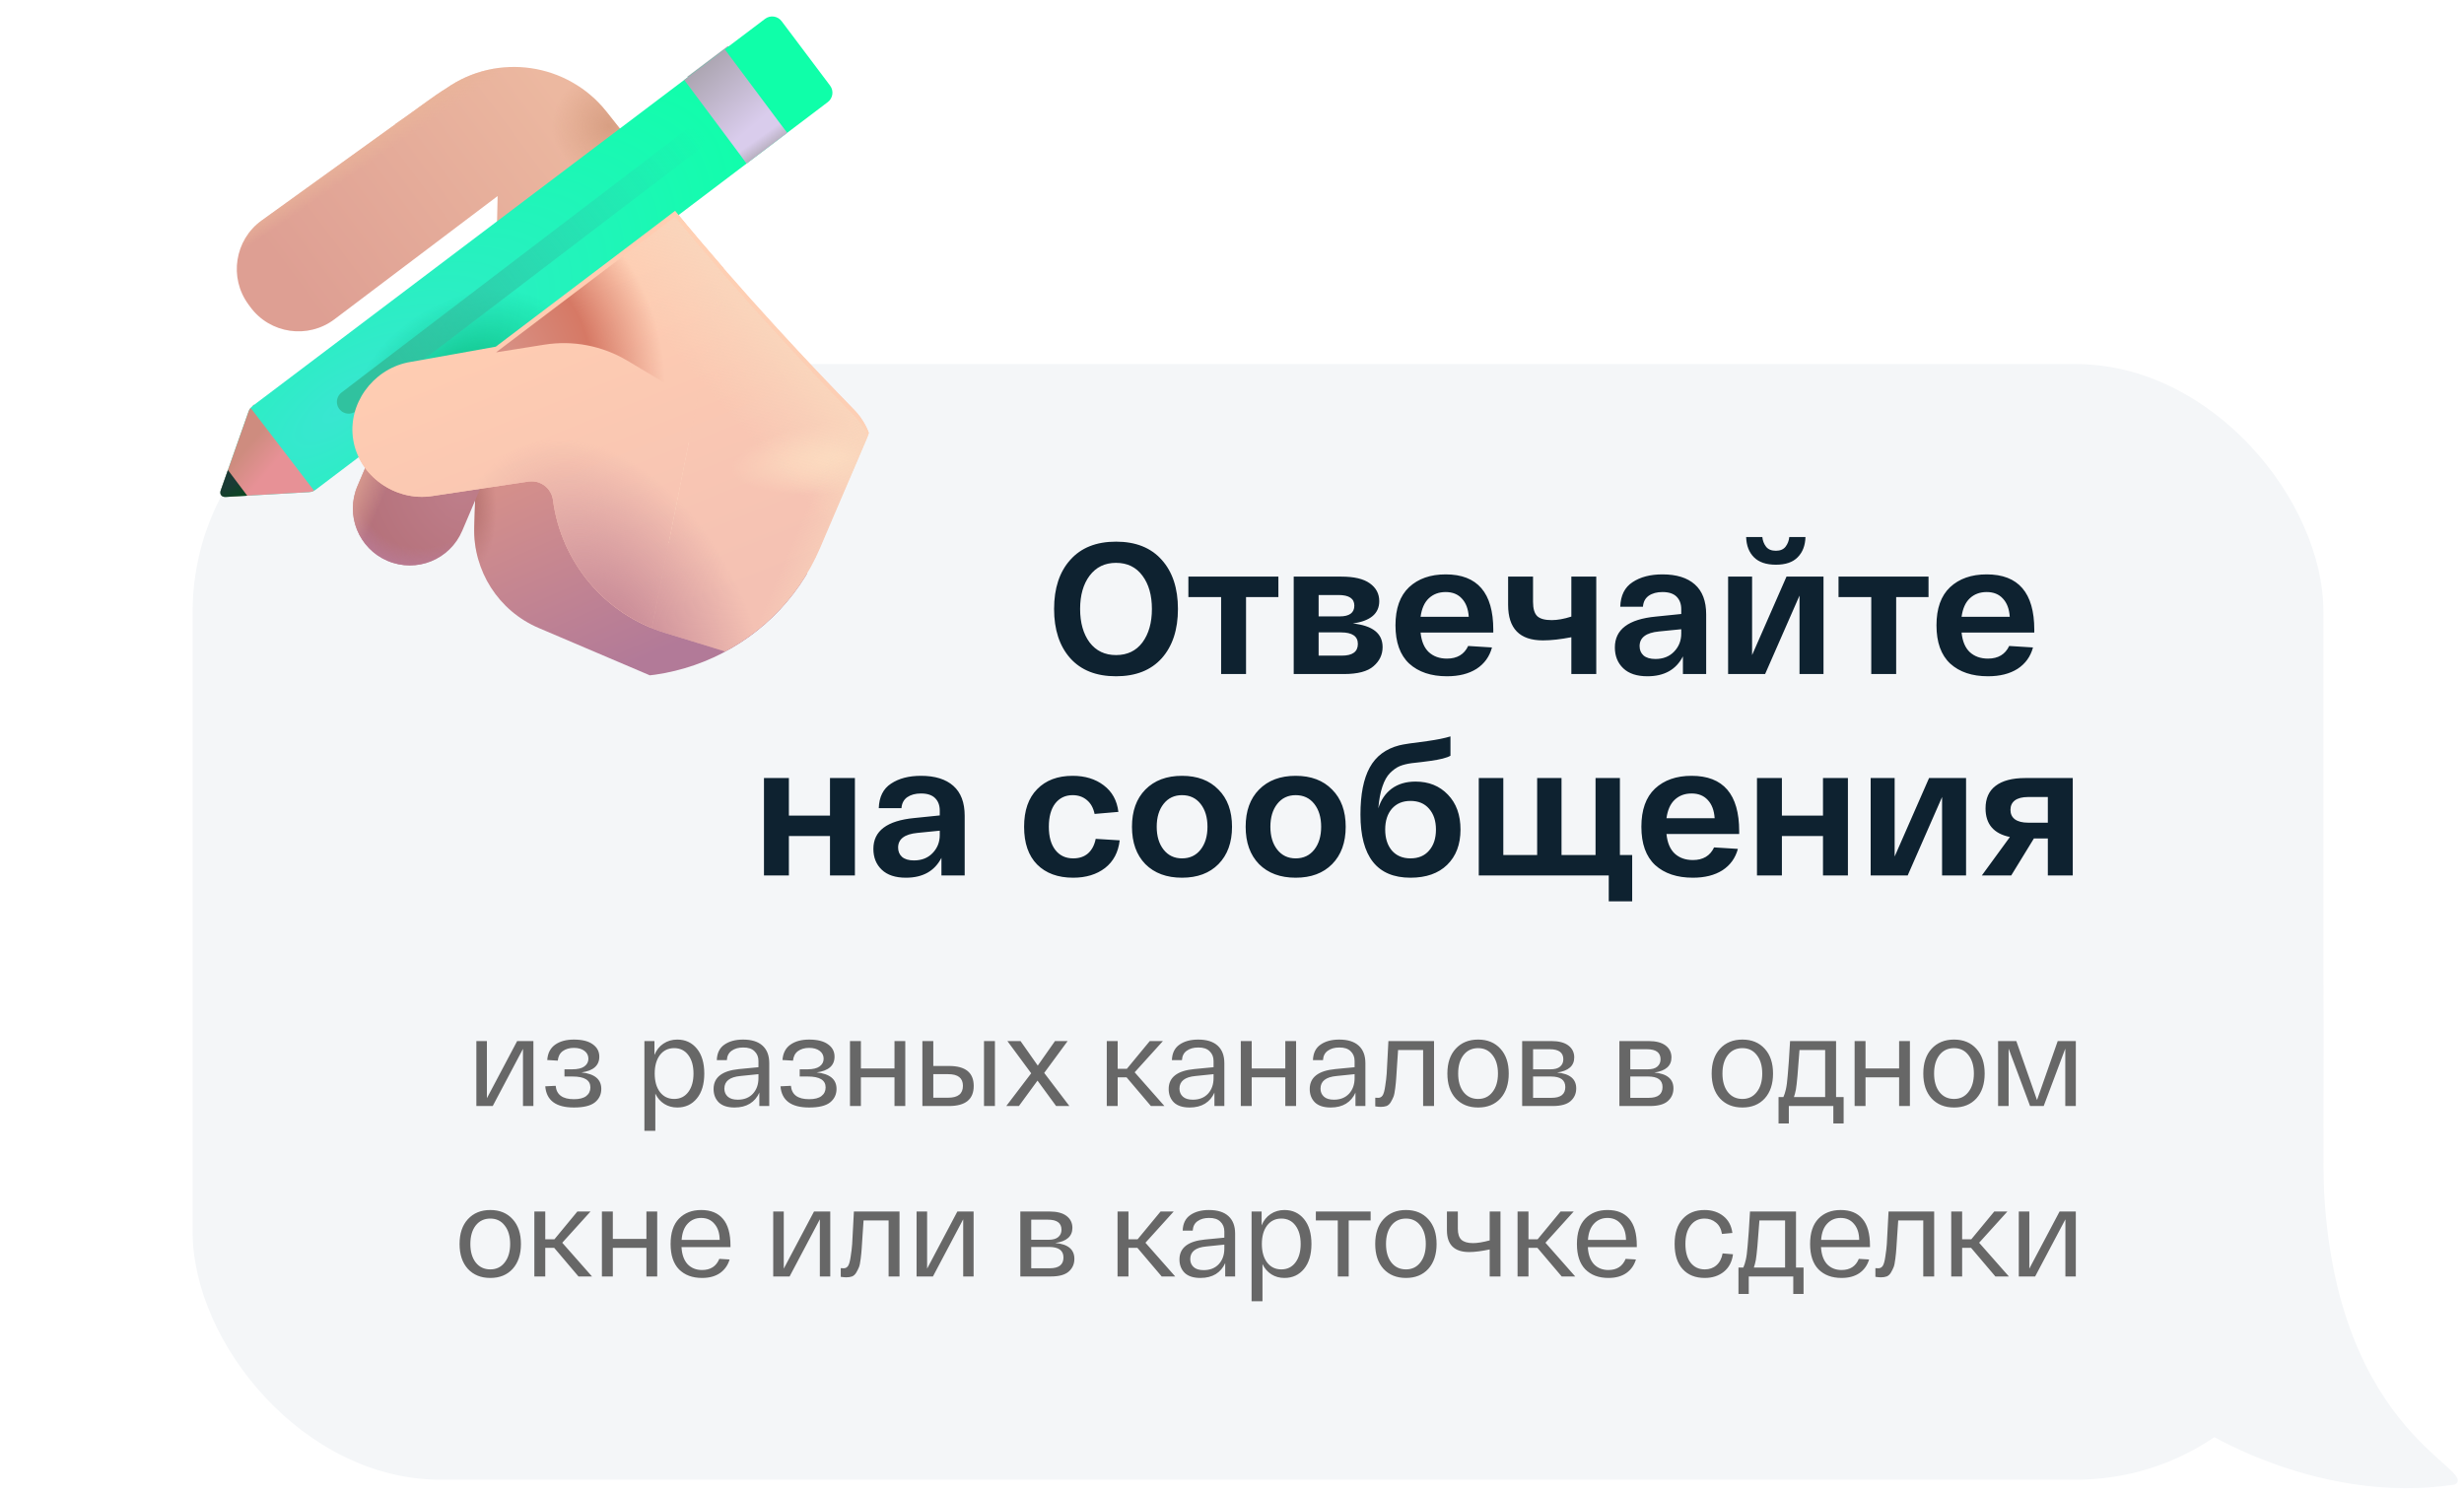 <?xml version="1.0" encoding="UTF-8"?> <svg xmlns="http://www.w3.org/2000/svg" width="318" height="193" viewBox="0 0 318 193" fill="none"><rect x="24.86" y="46.989" width="275" height="144" rx="32" fill="#F4F6F8"></rect><g clip-path="url(#clip0_2562_21937)"><g clip-path="url(#clip1_2562_21937)"><g filter="url(#filter0_i_2562_21937)"><path d="M58.522 14.438C65.116 9.817 74.17 11.135 79.172 17.446L85.367 25.26L64.872 39.946L65.136 28.348L44.086 44.247C40.657 46.842 35.767 46.132 33.219 42.668L32.975 42.336C30.432 38.88 31.198 34.014 34.68 31.507L51.95 19.068L51.939 19.05L53.263 18.123L56.043 16.12C56.86 15.533 57.653 14.969 58.522 14.438Z" fill="url(#paint0_linear_2562_21937)"></path><path d="M58.522 14.438C65.116 9.817 74.17 11.135 79.172 17.446L85.367 25.26L64.872 39.946L65.136 28.348L44.086 44.247C40.657 46.842 35.767 46.132 33.219 42.668L32.975 42.336C30.432 38.88 31.198 34.014 34.68 31.507L51.95 19.068L51.939 19.05L53.263 18.123L56.043 16.12C56.86 15.533 57.653 14.969 58.522 14.438Z" fill="url(#paint1_radial_2562_21937)"></path><path d="M58.522 14.438C65.116 9.817 74.17 11.135 79.172 17.446L85.367 25.26L64.872 39.946L65.136 28.348L44.086 44.247C40.657 46.842 35.767 46.132 33.219 42.668L32.975 42.336C30.432 38.88 31.198 34.014 34.68 31.507L51.95 19.068L51.939 19.05L53.263 18.123L56.043 16.12C56.86 15.533 57.653 14.969 58.522 14.438Z" fill="url(#paint2_linear_2562_21937)"></path></g><path d="M61.208 68.028L61.386 62.401L67.539 58.455L106.808 75.183L101.349 87.999C100.032 91.09 96.458 92.529 93.366 91.212L69.527 81.057C64.332 78.844 61.029 73.671 61.208 68.028Z" fill="url(#paint3_linear_2562_21937)"></path><path d="M61.208 68.028L61.386 62.401L67.539 58.455L106.808 75.183L101.349 87.999C100.032 91.09 96.458 92.529 93.366 91.212L69.527 81.057C64.332 78.844 61.029 73.671 61.208 68.028Z" fill="url(#paint4_linear_2562_21937)"></path><path d="M61.208 68.028L61.386 62.401L67.539 58.455L106.808 75.183L101.349 87.999C100.032 91.09 96.458 92.529 93.366 91.212L69.527 81.057C64.332 78.844 61.029 73.671 61.208 68.028Z" fill="url(#paint5_radial_2562_21937)"></path><path d="M58.341 52.836L58.341 52.836C54.606 51.245 50.288 52.983 48.697 56.718L46.13 62.744C44.539 66.479 46.277 70.797 50.012 72.388L50.012 72.388C53.747 73.979 58.065 72.241 59.656 68.506L62.223 62.48C63.814 58.745 62.076 54.427 58.341 52.836Z" fill="url(#paint6_radial_2562_21937)"></path><path d="M58.341 52.836L58.341 52.836C54.606 51.245 50.288 52.983 48.697 56.718L46.13 62.744C44.539 66.479 46.277 70.797 50.012 72.388L50.012 72.388C53.747 73.979 58.065 72.241 59.656 68.506L62.223 62.48C63.814 58.745 62.076 54.427 58.341 52.836Z" fill="url(#paint7_radial_2562_21937)"></path><path d="M58.341 52.836L58.341 52.836C54.606 51.245 50.288 52.983 48.697 56.718L46.13 62.744C44.539 66.479 46.277 70.797 50.012 72.388L50.012 72.388C53.747 73.979 58.065 72.241 59.656 68.506L62.223 62.48C63.814 58.745 62.076 54.427 58.341 52.836Z" fill="url(#paint8_linear_2562_21937)"></path><g filter="url(#filter1_f_2562_21937)"><path d="M89.335 18.056L44.998 51.872" stroke="url(#paint9_linear_2562_21937)" stroke-width="3.042" stroke-linecap="round"></path></g><g filter="url(#filter2_i_2562_21937)"><path d="M52.605 47.544C48.062 48.501 44.838 52.945 45.584 57.528C46.348 62.223 51.03 65.499 55.734 64.792L68.203 62.918C69.738 62.688 71.163 63.76 71.367 65.298C72.432 73.352 78.086 80.049 85.846 82.451L97.042 85.915C99.65 86.722 102.445 85.427 103.514 82.916L112.016 62.958C113.365 59.791 112.639 56.118 110.235 53.653C105.109 48.398 95.858 38.637 87.124 27.984L63.982 45.508L52.605 47.544Z" fill="url(#paint10_linear_2562_21937)"></path><path d="M52.605 47.544C48.062 48.501 44.838 52.945 45.584 57.528C46.348 62.223 51.03 65.499 55.734 64.792L68.203 62.918C69.738 62.688 71.163 63.76 71.367 65.298C72.432 73.352 78.086 80.049 85.846 82.451L97.042 85.915C99.65 86.722 102.445 85.427 103.514 82.916L112.016 62.958C113.365 59.791 112.639 56.118 110.235 53.653C105.109 48.398 95.858 38.637 87.124 27.984L63.982 45.508L52.605 47.544Z" fill="url(#paint11_radial_2562_21937)"></path><path d="M52.605 47.544C48.062 48.501 44.838 52.945 45.584 57.528C46.348 62.223 51.03 65.499 55.734 64.792L68.203 62.918C69.738 62.688 71.163 63.76 71.367 65.298C72.432 73.352 78.086 80.049 85.846 82.451L97.042 85.915C99.65 86.722 102.445 85.427 103.514 82.916L112.016 62.958C113.365 59.791 112.639 56.118 110.235 53.653C105.109 48.398 95.858 38.637 87.124 27.984L63.982 45.508L52.605 47.544Z" fill="url(#paint12_radial_2562_21937)"></path><path d="M52.605 47.544C48.062 48.501 44.838 52.945 45.584 57.528C46.348 62.223 51.03 65.499 55.734 64.792L68.203 62.918C69.738 62.688 71.163 63.76 71.367 65.298C72.432 73.352 78.086 80.049 85.846 82.451L97.042 85.915C99.65 86.722 102.445 85.427 103.514 82.916L112.016 62.958C113.365 59.791 112.639 56.118 110.235 53.653C105.109 48.398 95.858 38.637 87.124 27.984L63.982 45.508L52.605 47.544Z" fill="url(#paint13_linear_2562_21937)"></path></g><path d="M52.605 47.544C48.062 48.501 44.838 52.945 45.584 57.528C46.348 62.223 51.03 65.499 55.734 64.792L68.203 62.918C69.738 62.688 71.163 63.76 71.367 65.298C72.432 73.352 78.086 80.049 85.846 82.451L97.042 85.915C99.65 86.722 102.445 85.427 103.514 82.916L112.016 62.958C113.365 59.791 112.639 56.118 110.235 53.653C105.109 48.398 95.858 38.637 87.124 27.984L63.982 45.508L52.605 47.544Z" fill="url(#paint14_linear_2562_21937)"></path><path d="M52.605 47.544C48.062 48.501 44.838 52.945 45.584 57.528C46.348 62.223 51.03 65.499 55.734 64.792L68.203 62.918C69.738 62.688 71.163 63.76 71.367 65.298C72.432 73.352 78.086 80.049 85.846 82.451L97.042 85.915C99.65 86.722 102.445 85.427 103.514 82.916L112.016 62.958C113.365 59.791 112.639 56.118 110.235 53.653C105.109 48.398 95.858 38.637 87.124 27.984L63.982 45.508L52.605 47.544Z" fill="url(#paint15_linear_2562_21937)"></path><path d="M82.602 31.408L64.018 45.48L70.253 44.486C73.948 43.897 77.732 44.624 80.946 46.54L87.359 50.364L82.602 31.408Z" fill="url(#paint16_radial_2562_21937)"></path><path d="M88.707 9.894L93.938 5.943L101.987 16.729L96.76 20.685L88.707 9.894Z" fill="url(#paint17_linear_2562_21937)"></path><path d="M88.707 9.894L93.938 5.943L101.987 16.729L96.76 20.685L88.707 9.894Z" fill="url(#paint18_linear_2562_21937)"></path><path d="M40.942 62.919C40.747 63.024 40.531 63.086 40.308 63.098L29.541 63.72C28.994 63.752 28.708 63.367 28.898 62.853L32.487 52.67C32.548 52.507 32.636 52.355 32.747 52.223L40.942 62.919Z" fill="url(#paint19_linear_2562_21937)"></path><path d="M40.942 62.919C40.747 63.024 40.531 63.086 40.308 63.098L29.541 63.72C28.994 63.752 28.708 63.367 28.898 62.853L32.487 52.67C32.548 52.507 32.636 52.355 32.747 52.223L40.942 62.919Z" fill="url(#paint20_linear_2562_21937)"></path><path d="M40.942 62.919C40.747 63.024 40.531 63.086 40.308 63.098L29.541 63.72C28.994 63.752 28.708 63.367 28.898 62.853L32.487 52.67C32.548 52.507 32.636 52.355 32.747 52.223L40.942 62.919Z" fill="url(#paint21_linear_2562_21937)"></path><g filter="url(#filter3_f_2562_21937)"><path d="M100.481 3.363L106.383 11.62" stroke="url(#paint22_linear_2562_21937)" stroke-width="0.761" stroke-linecap="round"></path></g></g><path d="M98.741 2.431C99.412 1.924 100.368 2.058 100.873 2.731L107.13 11.05C107.634 11.72 107.501 12.671 106.833 13.177L40.736 63.214C40.496 63.396 40.207 63.502 39.906 63.519L29.139 64.141C28.592 64.173 28.306 63.788 28.496 63.274L32.086 53.091C32.186 52.818 32.363 52.58 32.595 52.405L98.741 2.431Z" fill="url(#paint23_radial_2562_21937)"></path><path d="M98.741 2.431C99.412 1.924 100.368 2.058 100.873 2.731L107.13 11.05C107.634 11.72 107.501 12.671 106.833 13.177L40.736 63.214C40.496 63.396 40.207 63.502 39.906 63.519L29.139 64.141C28.592 64.173 28.306 63.788 28.496 63.274L32.086 53.091C32.186 52.818 32.363 52.58 32.595 52.405L98.741 2.431Z" fill="url(#paint24_radial_2562_21937)"></path><path d="M88.305 10.316L93.536 6.364L101.585 17.15L96.359 21.107L88.305 10.316Z" fill="url(#paint25_linear_2562_21937)"></path><path d="M88.305 10.316L93.536 6.364L101.585 17.15L96.359 21.107L88.305 10.316Z" fill="url(#paint26_linear_2562_21937)"></path><path d="M40.54 63.34C40.345 63.445 40.129 63.507 39.906 63.52L29.139 64.141C28.591 64.173 28.305 63.788 28.495 63.274L32.085 53.092C32.145 52.928 32.233 52.777 32.344 52.644L40.54 63.34Z" fill="url(#paint27_linear_2562_21937)"></path><path d="M31.909 63.981L29.139 64.141C28.591 64.173 28.305 63.788 28.495 63.274L29.415 60.666L31.909 63.981Z" fill="url(#paint28_linear_2562_21937)"></path><g clip-path="url(#clip2_2562_21937)"><g filter="url(#filter4_f_2562_21937)"><path d="M72.162 51.211L56.715 54.689C55.718 54.913 54.926 56.128 55.022 57.286C55.103 58.271 55.805 58.867 56.653 58.67L70.584 55.44C71.955 55.122 73.251 55.515 74.151 56.522L89.431 73.612L95.285 59.869L75.584 51.477C74.54 51.032 73.363 50.941 72.162 51.211Z" fill="url(#paint29_linear_2562_21937)"></path></g><g filter="url(#filter5_f_2562_21937)"><path d="M89.337 18.055L45 51.871" stroke="url(#paint30_linear_2562_21937)" stroke-width="3.042" stroke-linecap="round"></path></g><g filter="url(#filter6_i_2562_21937)"><path d="M52.607 47.544C48.063 48.501 44.839 52.945 45.585 57.528C46.35 62.223 51.031 65.499 55.735 64.792L68.205 62.918C69.739 62.688 71.165 63.76 71.368 65.298C72.433 73.352 78.087 80.049 85.847 82.451L97.044 85.915C99.651 86.722 102.446 85.427 103.516 82.916L112.017 62.958C113.367 59.791 112.64 56.118 110.236 53.653C105.11 48.398 95.86 38.637 87.126 27.984L63.983 45.508L52.607 47.544Z" fill="url(#paint31_linear_2562_21937)"></path><path d="M52.607 47.544C48.063 48.501 44.839 52.945 45.585 57.528C46.35 62.223 51.031 65.499 55.735 64.792L68.205 62.918C69.739 62.688 71.165 63.76 71.368 65.298C72.433 73.352 78.087 80.049 85.847 82.451L97.044 85.915C99.651 86.722 102.446 85.427 103.516 82.916L112.017 62.958C113.367 59.791 112.64 56.118 110.236 53.653C105.11 48.398 95.86 38.637 87.126 27.984L63.983 45.508L52.607 47.544Z" fill="url(#paint32_radial_2562_21937)"></path><path d="M52.607 47.544C48.063 48.501 44.839 52.945 45.585 57.528C46.35 62.223 51.031 65.499 55.735 64.792L68.205 62.918C69.739 62.688 71.165 63.76 71.368 65.298C72.433 73.352 78.087 80.049 85.847 82.451L97.044 85.915C99.651 86.722 102.446 85.427 103.516 82.916L112.017 62.958C113.367 59.791 112.64 56.118 110.236 53.653C105.11 48.398 95.86 38.637 87.126 27.984L63.983 45.508L52.607 47.544Z" fill="url(#paint33_radial_2562_21937)"></path><path d="M52.607 47.544C48.063 48.501 44.839 52.945 45.585 57.528C46.35 62.223 51.031 65.499 55.735 64.792L68.205 62.918C69.739 62.688 71.165 63.76 71.368 65.298C72.433 73.352 78.087 80.049 85.847 82.451L97.044 85.915C99.651 86.722 102.446 85.427 103.516 82.916L112.017 62.958C113.367 59.791 112.64 56.118 110.236 53.653C105.11 48.398 95.86 38.637 87.126 27.984L63.983 45.508L52.607 47.544Z" fill="url(#paint34_linear_2562_21937)"></path></g><path d="M52.607 47.544C48.063 48.501 44.839 52.945 45.585 57.528C46.35 62.223 51.031 65.499 55.735 64.792L68.205 62.918C69.739 62.688 71.165 63.76 71.368 65.298C72.433 73.352 78.087 80.049 85.847 82.451L97.044 85.915C99.651 86.722 102.446 85.427 103.516 82.916L112.017 62.958C113.367 59.791 112.64 56.118 110.236 53.653C105.11 48.398 95.86 38.637 87.126 27.984L63.983 45.508L52.607 47.544Z" fill="url(#paint35_linear_2562_21937)"></path><path d="M52.607 47.544C48.063 48.501 44.839 52.945 45.585 57.528C46.35 62.223 51.031 65.499 55.735 64.792L68.205 62.918C69.739 62.688 71.165 63.76 71.368 65.298C72.433 73.352 78.087 80.049 85.847 82.451L97.044 85.915C99.651 86.722 102.446 85.427 103.516 82.916L112.017 62.958C113.367 59.791 112.64 56.118 110.236 53.653C105.11 48.398 95.86 38.637 87.126 27.984L63.983 45.508L52.607 47.544Z" fill="url(#paint36_linear_2562_21937)"></path><path d="M82.603 31.409L64.019 45.48L70.254 44.487C73.949 43.898 77.734 44.625 80.947 46.541L87.36 50.364L82.603 31.409Z" fill="url(#paint37_radial_2562_21937)"></path></g></g><path d="M316.822 191.614C299.138 194.335 281.681 184.597 276.013 178.363C281.855 164.432 245.787 130.596 269.592 130.594C275.097 130.594 279.798 116.175 299.818 127C299.89 131.376 299.818 146.525 299.818 149.104C299.818 184.812 320.222 189.563 316.822 191.614Z" fill="#F4F6F8"></path><path d="M138.127 84.96C136.735 83.392 136.039 81.272 136.039 78.6C136.039 75.928 136.735 73.816 138.127 72.264C139.519 70.696 141.487 69.912 144.031 69.912C146.575 69.912 148.543 70.696 149.935 72.264C151.327 73.816 152.023 75.928 152.023 78.6C152.023 81.272 151.327 83.392 149.935 84.96C148.543 86.512 146.575 87.288 144.031 87.288C141.487 87.288 139.519 86.512 138.127 84.96ZM140.623 74.304C139.807 75.392 139.399 76.824 139.399 78.6C139.399 80.376 139.807 81.816 140.623 82.92C141.455 84.008 142.591 84.552 144.031 84.552C145.487 84.552 146.623 84.008 147.439 82.92C148.255 81.816 148.663 80.376 148.663 78.6C148.663 76.824 148.255 75.392 147.439 74.304C146.623 73.2 145.487 72.648 144.031 72.648C142.591 72.648 141.455 73.2 140.623 74.304ZM153.371 77.064V74.424H164.987V77.064H160.811V87H157.595V77.064H153.371ZM174.596 80.472C177.156 80.744 178.436 81.76 178.436 83.52C178.436 84.496 178.044 85.32 177.26 85.992C176.492 86.664 175.22 87 173.444 87H166.964V74.424H173.108C174.756 74.424 175.98 74.712 176.78 75.288C177.596 75.864 178.004 76.632 178.004 77.592C178.004 79.192 176.868 80.152 174.596 80.472ZM170.18 76.8V79.56H172.892C174.156 79.56 174.788 79.096 174.788 78.168C174.788 77.256 174.108 76.8 172.748 76.8H170.18ZM173.18 84.624C174.556 84.624 175.244 84.12 175.244 83.112C175.244 82.12 174.516 81.624 173.06 81.624H170.18V84.624H173.18ZM180.098 80.712C180.098 78.536 180.682 76.896 181.85 75.792C183.034 74.688 184.61 74.136 186.578 74.136C190.674 74.136 192.722 76.52 192.722 81.288V81.648H183.338C183.45 82.768 183.802 83.608 184.394 84.168C185.002 84.728 185.786 85.008 186.746 85.008C188.058 85.008 188.97 84.464 189.482 83.376L192.554 83.568C192.234 84.752 191.57 85.672 190.562 86.328C189.554 86.968 188.282 87.288 186.746 87.288C184.698 87.288 183.074 86.744 181.874 85.656C180.69 84.552 180.098 82.904 180.098 80.712ZM183.338 79.608H189.554C189.49 78.6 189.194 77.816 188.666 77.256C188.154 76.696 187.458 76.416 186.578 76.416C185.698 76.416 184.97 76.688 184.394 77.232C183.834 77.76 183.482 78.552 183.338 79.608ZM202.795 74.424H206.011V87H202.795V82.248C201.403 82.52 200.179 82.656 199.123 82.656C196.131 82.656 194.635 81.128 194.635 78.072V74.424H197.851V77.688C197.851 78.568 198.035 79.184 198.403 79.536C198.771 79.872 199.387 80.04 200.251 80.04C201.003 80.04 201.851 79.888 202.795 79.584V74.424ZM208.412 83.568C208.412 81.248 210.172 79.92 213.692 79.584L216.98 79.248V78.624C216.98 77.952 216.78 77.416 216.38 77.016C215.98 76.616 215.372 76.416 214.556 76.416C213.836 76.416 213.244 76.576 212.78 76.896C212.332 77.216 212.084 77.688 212.036 78.312H209.108C209.156 76.856 209.684 75.8 210.692 75.144C211.7 74.472 212.988 74.136 214.556 74.136C216.364 74.136 217.756 74.568 218.732 75.432C219.708 76.296 220.196 77.584 220.196 79.296V87H217.196V84.72C216.316 86.432 214.788 87.288 212.612 87.288C211.252 87.288 210.212 86.944 209.492 86.256C208.772 85.568 208.412 84.672 208.412 83.568ZM211.604 83.4C211.604 83.896 211.772 84.296 212.108 84.6C212.46 84.904 212.972 85.056 213.644 85.056C214.636 85.056 215.436 84.744 216.044 84.12C216.668 83.48 216.98 82.696 216.98 81.768V81.216L214.1 81.504C212.436 81.664 211.604 82.296 211.604 83.4ZM232.003 71.928C231.379 72.568 230.443 72.888 229.195 72.888C227.947 72.888 227.003 72.568 226.363 71.928C225.723 71.288 225.387 70.416 225.355 69.312H227.443C227.491 69.792 227.651 70.208 227.923 70.56C228.195 70.912 228.619 71.088 229.195 71.088C229.755 71.088 230.171 70.912 230.443 70.56C230.715 70.208 230.875 69.792 230.923 69.312H233.011C232.979 70.416 232.643 71.288 232.003 71.928ZM230.563 74.424H235.339V87H232.243V76.872L227.803 87H223.027V74.424H226.123V84.552L230.563 74.424ZM237.277 77.064V74.424H248.893V77.064H244.717V87H241.501V77.064H237.277ZM249.919 80.712C249.919 78.536 250.503 76.896 251.671 75.792C252.855 74.688 254.431 74.136 256.399 74.136C260.495 74.136 262.543 76.52 262.543 81.288V81.648H253.159C253.271 82.768 253.623 83.608 254.215 84.168C254.823 84.728 255.607 85.008 256.567 85.008C257.879 85.008 258.791 84.464 259.303 83.376L262.375 83.568C262.055 84.752 261.391 85.672 260.383 86.328C259.375 86.968 258.103 87.288 256.567 87.288C254.519 87.288 252.895 86.744 251.695 85.656C250.511 84.552 249.919 82.904 249.919 80.712ZM253.159 79.608H259.375C259.311 78.6 259.015 77.816 258.487 77.256C257.975 76.696 257.279 76.416 256.399 76.416C255.519 76.416 254.791 76.688 254.215 77.232C253.655 77.76 253.303 78.552 253.159 79.608ZM98.597 113V100.424H101.813V105.272H107.117V100.424H110.333V113H107.117V107.912H101.813V113H98.597ZM112.717 109.568C112.717 107.248 114.477 105.92 117.997 105.584L121.285 105.248V104.624C121.285 103.952 121.085 103.416 120.685 103.016C120.285 102.616 119.677 102.416 118.861 102.416C118.141 102.416 117.549 102.576 117.085 102.896C116.637 103.216 116.389 103.688 116.341 104.312H113.413C113.461 102.856 113.989 101.8 114.997 101.144C116.005 100.472 117.293 100.136 118.861 100.136C120.669 100.136 122.061 100.568 123.037 101.432C124.013 102.296 124.501 103.584 124.501 105.296V113H121.501V110.72C120.621 112.432 119.093 113.288 116.917 113.288C115.557 113.288 114.517 112.944 113.797 112.256C113.077 111.568 112.717 110.672 112.717 109.568ZM115.909 109.4C115.909 109.896 116.077 110.296 116.413 110.6C116.765 110.904 117.277 111.056 117.949 111.056C118.941 111.056 119.741 110.744 120.349 110.12C120.973 109.48 121.285 108.696 121.285 107.768V107.216L118.405 107.504C116.741 107.664 115.909 108.296 115.909 109.4ZM132.169 106.712C132.169 104.616 132.729 103 133.849 101.864C134.969 100.712 136.497 100.136 138.433 100.136C140.033 100.136 141.369 100.544 142.441 101.36C143.529 102.176 144.161 103.32 144.337 104.792L141.265 105.056C141.105 104.272 140.769 103.672 140.257 103.256C139.761 102.84 139.153 102.632 138.433 102.632C137.489 102.632 136.737 102.992 136.177 103.712C135.633 104.432 135.361 105.432 135.361 106.712C135.361 107.992 135.641 108.992 136.201 109.712C136.761 110.432 137.529 110.792 138.505 110.792C139.289 110.792 139.929 110.576 140.425 110.144C140.921 109.696 141.249 109.072 141.409 108.272L144.505 108.464C144.329 110 143.697 111.192 142.609 112.04C141.521 112.872 140.153 113.288 138.505 113.288C136.537 113.288 134.985 112.72 133.849 111.584C132.729 110.448 132.169 108.824 132.169 106.712ZM147.819 111.536C146.667 110.352 146.091 108.744 146.091 106.712C146.091 104.68 146.667 103.08 147.819 101.912C148.987 100.728 150.563 100.136 152.547 100.136C154.531 100.136 156.099 100.728 157.251 101.912C158.419 103.08 159.003 104.68 159.003 106.712C159.003 108.744 158.419 110.352 157.251 111.536C156.099 112.704 154.531 113.288 152.547 113.288C150.563 113.288 148.987 112.704 147.819 111.536ZM150.171 103.76C149.579 104.512 149.283 105.496 149.283 106.712C149.283 107.928 149.579 108.912 150.171 109.664C150.763 110.416 151.555 110.792 152.547 110.792C153.555 110.792 154.355 110.416 154.947 109.664C155.539 108.912 155.835 107.928 155.835 106.712C155.835 105.496 155.539 104.512 154.947 103.76C154.355 103.008 153.555 102.632 152.547 102.632C151.555 102.632 150.763 103.008 150.171 103.76ZM162.49 111.536C161.338 110.352 160.762 108.744 160.762 106.712C160.762 104.68 161.338 103.08 162.49 101.912C163.658 100.728 165.234 100.136 167.218 100.136C169.202 100.136 170.77 100.728 171.922 101.912C173.09 103.08 173.674 104.68 173.674 106.712C173.674 108.744 173.09 110.352 171.922 111.536C170.77 112.704 169.202 113.288 167.218 113.288C165.234 113.288 163.658 112.704 162.49 111.536ZM164.842 103.76C164.25 104.512 163.954 105.496 163.954 106.712C163.954 107.928 164.25 108.912 164.842 109.664C165.434 110.416 166.226 110.792 167.218 110.792C168.226 110.792 169.026 110.416 169.618 109.664C170.21 108.912 170.506 107.928 170.506 106.712C170.506 105.496 170.21 104.512 169.618 103.76C169.026 103.008 168.226 102.632 167.218 102.632C166.226 102.632 165.434 103.008 164.842 103.76ZM182.682 100.88C184.394 100.88 185.786 101.44 186.858 102.56C187.946 103.68 188.49 105.184 188.49 107.072C188.49 108.992 187.914 110.512 186.762 111.632C185.626 112.736 184.05 113.288 182.034 113.288C177.73 113.288 175.578 110.568 175.578 105.128C175.578 102.536 175.978 100.512 176.778 99.056C177.578 97.6 178.85 96.648 180.594 96.2C181.09 96.072 182.306 95.888 184.242 95.648C185.49 95.472 186.474 95.272 187.194 95.048V97.544C186.73 97.816 185.85 98.04 184.554 98.216C184.33 98.248 183.962 98.296 183.45 98.36C182.954 98.408 182.53 98.456 182.178 98.504C181.586 98.584 181.074 98.712 180.642 98.888C180.226 99.064 179.81 99.36 179.394 99.776C178.994 100.176 178.666 100.76 178.41 101.528C178.154 102.28 177.978 103.216 177.882 104.336C178.218 103.248 178.794 102.4 179.61 101.792C180.442 101.184 181.466 100.88 182.682 100.88ZM182.034 110.792C183.058 110.792 183.858 110.456 184.434 109.784C185.026 109.112 185.322 108.208 185.322 107.072C185.322 105.952 185.026 105.056 184.434 104.384C183.858 103.712 183.058 103.376 182.034 103.376C181.026 103.376 180.226 103.712 179.634 104.384C179.058 105.056 178.77 105.952 178.77 107.072C178.77 108.192 179.058 109.096 179.634 109.784C180.226 110.456 181.026 110.792 182.034 110.792ZM190.847 113V100.424H194.015V110.36H198.383V100.424H201.527V110.36H205.919V100.424H209.063V110.36H210.647V116.336H207.623V113H190.847ZM211.833 106.712C211.833 104.536 212.417 102.896 213.585 101.792C214.769 100.688 216.345 100.136 218.313 100.136C222.409 100.136 224.457 102.52 224.457 107.288V107.648H215.073C215.185 108.768 215.537 109.608 216.129 110.168C216.737 110.728 217.521 111.008 218.481 111.008C219.793 111.008 220.705 110.464 221.217 109.376L224.289 109.568C223.969 110.752 223.305 111.672 222.297 112.328C221.289 112.968 220.017 113.288 218.481 113.288C216.433 113.288 214.809 112.744 213.609 111.656C212.425 110.552 211.833 108.904 211.833 106.712ZM215.073 105.608H221.289C221.225 104.6 220.929 103.816 220.401 103.256C219.889 102.696 219.193 102.416 218.313 102.416C217.433 102.416 216.705 102.688 216.129 103.232C215.569 103.76 215.217 104.552 215.073 105.608ZM226.753 113V100.424H229.969V105.272H235.273V100.424H238.489V113H235.273V107.912H229.969V113H226.753ZM248.961 100.424H253.737V113H250.641V102.872L246.201 113H241.425V100.424H244.521V110.552L248.961 100.424ZM261.363 100.424H267.507V113H264.291V108.224H262.491L259.563 113H255.771L259.395 108.032C257.299 107.6 256.251 106.368 256.251 104.336C256.251 103.056 256.683 102.088 257.547 101.432C258.427 100.76 259.699 100.424 261.363 100.424ZM264.291 106.184V102.872H261.747C261.011 102.872 260.443 103.016 260.043 103.304C259.659 103.592 259.467 104 259.467 104.528C259.467 105.056 259.659 105.464 260.043 105.752C260.443 106.04 261.011 106.184 261.747 106.184H264.291Z" fill="#0E2230"></path><path d="M66.743 134.371H68.839L68.839 142.755H67.495L67.495 135.379L63.591 142.755H61.479L61.479 134.371H62.839L62.839 141.747L66.743 134.371ZM75.041 138.419C76.748 138.6 77.602 139.31 77.602 140.547C77.602 141.262 77.324 141.843 76.769 142.291C76.215 142.728 75.314 142.947 74.066 142.947C71.751 142.947 70.519 142.035 70.37 140.211L71.713 140.147C71.82 141.299 72.604 141.875 74.066 141.875C74.769 141.875 75.297 141.742 75.65 141.475C76.012 141.198 76.194 140.824 76.194 140.355C76.194 139.416 75.431 138.947 73.906 138.947H72.85L72.85 138.019H73.841C74.546 138.019 75.068 137.896 75.409 137.651C75.761 137.395 75.938 137.064 75.938 136.659C75.938 136.232 75.767 135.891 75.425 135.635C75.084 135.379 74.631 135.251 74.066 135.251C73.49 135.251 73.01 135.39 72.626 135.667C72.252 135.944 72.039 136.355 71.986 136.899L70.626 136.819C70.689 135.934 71.031 135.272 71.65 134.835C72.268 134.398 73.073 134.179 74.066 134.179C75.132 134.179 75.943 134.382 76.498 134.787C77.063 135.182 77.346 135.715 77.346 136.387C77.346 137.528 76.578 138.206 75.041 138.419ZM83.166 145.955L83.166 134.371H84.463L84.463 136.163C84.719 135.534 85.103 135.048 85.615 134.707C86.137 134.355 86.734 134.179 87.406 134.179C88.452 134.179 89.294 134.568 89.934 135.347C90.575 136.126 90.894 137.198 90.894 138.563C90.894 139.928 90.575 141 89.934 141.779C89.294 142.558 88.452 142.947 87.406 142.947C86.777 142.947 86.217 142.792 85.727 142.483C85.236 142.174 84.852 141.731 84.575 141.155L84.575 145.955H83.166ZM85.166 136.179C84.719 136.776 84.495 137.571 84.495 138.563C84.495 139.555 84.719 140.35 85.166 140.947C85.625 141.544 86.239 141.843 87.007 141.843C87.775 141.843 88.382 141.544 88.831 140.947C89.278 140.35 89.502 139.555 89.502 138.563C89.502 137.571 89.278 136.776 88.831 136.179C88.382 135.582 87.775 135.283 87.007 135.283C86.239 135.283 85.625 135.582 85.166 136.179ZM92.094 140.563C92.094 139.059 93.192 138.2 95.389 137.987L97.885 137.747L97.885 136.947C97.885 136.424 97.715 136.003 97.374 135.683C97.043 135.352 96.552 135.192 95.901 135.203C95.304 135.203 94.814 135.342 94.43 135.619C94.046 135.886 93.838 136.291 93.805 136.835H92.51C92.541 135.928 92.867 135.262 93.486 134.835C94.104 134.398 94.909 134.179 95.901 134.179C97 134.179 97.838 134.44 98.413 134.963C98.99 135.486 99.278 136.238 99.278 137.219L99.278 142.755H97.998L97.998 141.027C97.731 141.635 97.326 142.11 96.781 142.451C96.237 142.782 95.576 142.947 94.797 142.947C93.901 142.947 93.224 142.728 92.766 142.291C92.317 141.843 92.094 141.267 92.094 140.563ZM93.486 140.515C93.486 140.931 93.629 141.272 93.918 141.539C94.206 141.806 94.638 141.939 95.213 141.939C96.035 141.939 96.686 141.683 97.165 141.171C97.645 140.648 97.885 139.976 97.885 139.155L97.885 138.643L95.549 138.883C94.174 139.011 93.486 139.555 93.486 140.515ZM105.401 138.419C107.108 138.6 107.961 139.31 107.961 140.547C107.961 141.262 107.684 141.843 107.129 142.291C106.574 142.728 105.673 142.947 104.425 142.947C102.11 142.947 100.878 142.035 100.729 140.211L102.073 140.147C102.18 141.299 102.964 141.875 104.425 141.875C105.129 141.875 105.657 141.742 106.009 141.475C106.372 141.198 106.553 140.824 106.553 140.355C106.553 139.416 105.79 138.947 104.265 138.947H103.209L103.209 138.019H104.201C104.905 138.019 105.428 137.896 105.769 137.651C106.121 137.395 106.297 137.064 106.297 136.659C106.297 136.232 106.126 135.891 105.785 135.635C105.444 135.379 104.99 135.251 104.425 135.251C103.849 135.251 103.369 135.39 102.985 135.667C102.612 135.944 102.398 136.355 102.345 136.899L100.985 136.819C101.049 135.934 101.39 135.272 102.009 134.835C102.628 134.398 103.433 134.179 104.425 134.179C105.492 134.179 106.302 134.382 106.857 134.787C107.422 135.182 107.705 135.715 107.705 136.387C107.705 137.528 106.937 138.206 105.401 138.419ZM109.698 142.755L109.698 134.371H111.106L111.106 137.907H115.442L115.442 134.371H116.834L116.834 142.755H115.442L115.442 139.059H111.106L111.106 142.755H109.698ZM122.482 137.587C124.604 137.587 125.666 138.446 125.666 140.163C125.666 141.891 124.604 142.755 122.482 142.755H119.714H119.042L119.042 134.371H120.45L120.45 137.587H122.482ZM126.994 134.371H128.402L128.402 142.755H126.994L126.994 134.371ZM122.37 141.683C123.639 141.683 124.274 141.171 124.274 140.147C124.274 139.144 123.639 138.643 122.37 138.643H120.45L120.45 141.683H122.37ZM138.012 142.755H136.3L133.9 139.475L131.5 142.755H129.868L133.084 138.531L130.012 134.371H131.708L133.932 137.539L136.156 134.371H137.788L134.764 138.483L138.012 142.755ZM150.278 142.755H148.534L145.398 139.059H144.246L144.246 142.755H142.838L142.838 134.371H144.246L144.246 137.955H145.43L148.39 134.371H150.086L146.438 138.403L150.278 142.755ZM150.828 140.563C150.828 139.059 151.927 138.2 154.124 137.987L156.62 137.747L156.62 136.947C156.62 136.424 156.449 136.003 156.108 135.683C155.777 135.352 155.287 135.192 154.636 135.203C154.039 135.203 153.548 135.342 153.164 135.619C152.78 135.886 152.572 136.291 152.54 136.835H151.244C151.276 135.928 151.601 135.262 152.22 134.835C152.839 134.398 153.644 134.179 154.636 134.179C155.735 134.179 156.572 134.44 157.148 134.963C157.724 135.486 158.012 136.238 158.012 137.219L158.012 142.755H156.732L156.732 141.027C156.465 141.635 156.06 142.11 155.516 142.451C154.972 142.782 154.311 142.947 153.532 142.947C152.636 142.947 151.959 142.728 151.5 142.291C151.052 141.843 150.828 141.267 150.828 140.563ZM152.22 140.515C152.22 140.931 152.364 141.272 152.652 141.539C152.94 141.806 153.372 141.939 153.948 141.939C154.769 141.939 155.42 141.683 155.9 141.171C156.38 140.648 156.62 139.976 156.62 139.155L156.62 138.643L154.284 138.883C152.908 139.011 152.22 139.555 152.22 140.515ZM160.135 142.755L160.135 134.371H161.543L161.543 137.907H165.879L165.879 134.371H167.271L167.271 142.755H165.879L165.879 139.059H161.543L161.543 142.755H160.135ZM169.031 140.563C169.031 139.059 170.13 138.2 172.327 137.987L174.823 137.747L174.823 136.947C174.823 136.424 174.652 136.003 174.311 135.683C173.98 135.352 173.49 135.192 172.839 135.203C172.242 135.203 171.751 135.342 171.367 135.619C170.983 135.886 170.775 136.291 170.743 136.835H169.447C169.479 135.928 169.804 135.262 170.423 134.835C171.042 134.398 171.847 134.179 172.839 134.179C173.938 134.179 174.775 134.44 175.351 134.963C175.927 135.486 176.215 136.238 176.215 137.219L176.215 142.755H174.935L174.935 141.027C174.668 141.635 174.263 142.11 173.719 142.451C173.175 142.782 172.514 142.947 171.735 142.947C170.839 142.947 170.162 142.728 169.703 142.291C169.255 141.843 169.031 141.267 169.031 140.563ZM170.423 140.515C170.423 140.931 170.567 141.272 170.855 141.539C171.143 141.806 171.575 141.939 172.151 141.939C172.972 141.939 173.623 141.683 174.103 141.171C174.583 140.648 174.823 139.976 174.823 139.155L174.823 138.643L172.487 138.883C171.111 139.011 170.423 139.555 170.423 140.515ZM179.186 134.371H185.074L185.074 142.755H183.666L183.666 135.523H180.434C180.402 135.982 180.36 136.616 180.306 137.427C180.264 138.216 180.226 138.787 180.194 139.139C180.173 139.491 180.13 139.928 180.066 140.451C180.002 140.974 179.928 141.342 179.842 141.555C179.757 141.768 179.64 142.003 179.49 142.259C179.341 142.504 179.16 142.67 178.946 142.755C178.733 142.83 178.477 142.867 178.178 142.867C178.018 142.867 177.789 142.846 177.49 142.803L177.49 141.683C177.597 141.694 177.725 141.699 177.874 141.699C178.109 141.699 178.296 141.598 178.434 141.395C178.573 141.192 178.685 140.792 178.77 140.195C178.866 139.587 178.93 139.054 178.962 138.595C178.994 138.136 179.037 137.342 179.09 136.211C179.133 135.422 179.165 134.808 179.186 134.371ZM187.868 141.779C187.153 140.99 186.796 139.918 186.796 138.563C186.796 137.208 187.153 136.142 187.868 135.363C188.593 134.574 189.559 134.179 190.764 134.179C191.969 134.179 192.929 134.574 193.644 135.363C194.359 136.142 194.716 137.208 194.716 138.563C194.716 139.918 194.359 140.99 193.644 141.779C192.929 142.558 191.969 142.947 190.764 142.947C189.559 142.947 188.593 142.558 187.868 141.779ZM188.876 136.179C188.417 136.776 188.188 137.571 188.188 138.563C188.188 139.555 188.417 140.35 188.876 140.947C189.345 141.544 189.975 141.843 190.764 141.843C191.543 141.843 192.161 141.544 192.62 140.947C193.089 140.35 193.324 139.555 193.324 138.563C193.324 137.571 193.089 136.776 192.62 136.179C192.161 135.582 191.543 135.283 190.764 135.283C189.975 135.283 189.345 135.582 188.876 136.179ZM200.96 138.435C202.602 138.584 203.424 139.267 203.424 140.483C203.424 141.144 203.184 141.688 202.704 142.115C202.224 142.542 201.456 142.755 200.4 142.755H196.448L196.448 134.371H200.208C201.178 134.371 201.914 134.563 202.416 134.947C202.917 135.331 203.168 135.843 203.168 136.483C203.168 137.571 202.432 138.222 200.96 138.435ZM197.856 135.427L197.856 138.019H200.096C200.661 138.019 201.077 137.902 201.344 137.667C201.621 137.432 201.76 137.118 201.76 136.723C201.76 135.859 201.178 135.427 200.016 135.427H197.856ZM200.24 141.699C201.424 141.699 202.016 141.235 202.016 140.307C202.016 139.4 201.397 138.947 200.16 138.947H197.856L197.856 141.699H200.24ZM213.507 138.435C215.149 138.584 215.971 139.267 215.971 140.483C215.971 141.144 215.731 141.688 215.251 142.115C214.771 142.542 214.003 142.755 212.947 142.755H208.995L208.995 134.371H212.755C213.725 134.371 214.461 134.563 214.963 134.947C215.464 135.331 215.715 135.843 215.715 136.483C215.715 137.571 214.979 138.222 213.507 138.435ZM210.403 135.427L210.403 138.019H212.643C213.208 138.019 213.624 137.902 213.891 137.667C214.168 137.432 214.307 137.118 214.307 136.723C214.307 135.859 213.725 135.427 212.563 135.427H210.403ZM212.787 141.699C213.971 141.699 214.563 141.235 214.563 140.307C214.563 139.4 213.944 138.947 212.707 138.947H210.403L210.403 141.699H212.787ZM221.977 141.779C221.263 140.99 220.905 139.918 220.905 138.563C220.905 137.208 221.263 136.142 221.977 135.363C222.703 134.574 223.668 134.179 224.873 134.179C226.079 134.179 227.039 134.574 227.753 135.363C228.468 136.142 228.825 137.208 228.825 138.563C228.825 139.918 228.468 140.99 227.753 141.779C227.039 142.558 226.079 142.947 224.873 142.947C223.668 142.947 222.703 142.558 221.977 141.779ZM222.985 136.179C222.527 136.776 222.297 137.571 222.297 138.563C222.297 139.555 222.527 140.35 222.985 140.947C223.455 141.544 224.084 141.843 224.873 141.843C225.652 141.843 226.271 141.544 226.729 140.947C227.199 140.35 227.433 139.555 227.433 138.563C227.433 137.571 227.199 136.776 226.729 136.179C226.271 135.582 225.652 135.283 224.873 135.283C224.084 135.283 223.455 135.582 222.985 136.179ZM236.96 141.603H237.936L237.936 145.011H236.608L236.608 142.755H230.864L230.864 145.011H229.536L229.536 141.603H230.16C230.288 141.326 230.394 140.995 230.48 140.611C230.576 140.216 230.656 139.608 230.72 138.787C230.794 137.966 230.842 137.363 230.864 136.979C230.896 136.584 230.949 135.715 231.024 134.371H236.96L236.96 141.603ZM235.552 141.603L235.552 135.523H232.24C232.048 138.264 231.893 139.966 231.776 140.627C231.701 141.011 231.616 141.336 231.52 141.603H235.552ZM239.354 142.755L239.354 134.371H240.762L240.762 137.907H245.098L245.098 134.371H246.49L246.49 142.755H245.098L245.098 139.059H240.762L240.762 142.755H239.354ZM249.29 141.779C248.575 140.99 248.218 139.918 248.218 138.563C248.218 137.208 248.575 136.142 249.29 135.363C250.015 134.574 250.98 134.179 252.186 134.179C253.391 134.179 254.351 134.574 255.066 135.363C255.78 136.142 256.138 137.208 256.138 138.563C256.138 139.918 255.78 140.99 255.066 141.779C254.351 142.558 253.391 142.947 252.186 142.947C250.98 142.947 250.015 142.558 249.29 141.779ZM250.298 136.179C249.839 136.776 249.61 137.571 249.61 138.563C249.61 139.555 249.839 140.35 250.298 140.947C250.767 141.544 251.396 141.843 252.186 141.843C252.964 141.843 253.583 141.544 254.042 140.947C254.511 140.35 254.746 139.555 254.746 138.563C254.746 137.571 254.511 136.776 254.042 136.179C253.583 135.582 252.964 135.283 252.186 135.283C251.396 135.283 250.767 135.582 250.298 136.179ZM265.566 134.371H267.902L267.902 142.755H266.542L266.542 135.347L263.758 142.755H261.998L259.23 135.347L259.23 142.755H257.87L257.87 134.371H260.222L262.894 141.987L265.566 134.371ZM60.383 163.779C59.669 162.99 59.312 161.918 59.312 160.563C59.312 159.208 59.669 158.142 60.383 157.363C61.109 156.574 62.074 156.179 63.279 156.179C64.485 156.179 65.445 156.574 66.159 157.363C66.874 158.142 67.231 159.208 67.231 160.563C67.231 161.918 66.874 162.99 66.159 163.779C65.445 164.558 64.485 164.947 63.279 164.947C62.074 164.947 61.109 164.558 60.383 163.779ZM61.392 158.179C60.933 158.776 60.703 159.571 60.703 160.563C60.703 161.555 60.933 162.35 61.392 162.947C61.861 163.544 62.49 163.843 63.279 163.843C64.058 163.843 64.677 163.544 65.135 162.947C65.605 162.35 65.84 161.555 65.84 160.563C65.84 159.571 65.605 158.776 65.135 158.179C64.677 157.582 64.058 157.283 63.279 157.283C62.49 157.283 61.861 157.582 61.392 158.179ZM76.403 164.755H74.659L71.523 161.059H70.371L70.371 164.755H68.963L68.963 156.371H70.371L70.371 159.955H71.555L74.515 156.371H76.211L72.563 160.403L76.403 164.755ZM77.682 164.755L77.682 156.371H79.09L79.09 159.907H83.426L83.426 156.371H84.818L84.818 164.755H83.426L83.426 161.059H79.09L79.09 164.755H77.682ZM86.546 160.563C86.546 159.134 86.903 158.046 87.618 157.299C88.343 156.552 89.303 156.179 90.498 156.179C91.725 156.179 92.658 156.558 93.298 157.315C93.949 158.072 94.274 159.224 94.274 160.771L94.274 160.963H87.954C88.007 161.923 88.269 162.659 88.738 163.171C89.218 163.672 89.842 163.923 90.61 163.923C91.698 163.923 92.439 163.443 92.834 162.483L94.162 162.563C93.938 163.31 93.522 163.896 92.914 164.323C92.306 164.739 91.538 164.947 90.61 164.947C89.362 164.947 88.37 164.579 87.634 163.843C86.909 163.096 86.546 162.003 86.546 160.563ZM87.97 160.035H92.882C92.871 159.16 92.647 158.472 92.21 157.971C91.783 157.459 91.213 157.203 90.498 157.203C89.794 157.203 89.213 157.448 88.754 157.939C88.295 158.419 88.034 159.118 87.97 160.035ZM105.056 156.371H107.152L107.152 164.755H105.808L105.808 157.379L101.904 164.755H99.791L99.791 156.371H101.152L101.152 163.747L105.056 156.371ZM110.202 156.371H116.09L116.09 164.755H114.682L114.682 157.523H111.45C111.418 157.982 111.375 158.616 111.322 159.427C111.279 160.216 111.242 160.787 111.21 161.139C111.189 161.491 111.146 161.928 111.082 162.451C111.018 162.974 110.943 163.342 110.858 163.555C110.773 163.768 110.655 164.003 110.506 164.259C110.357 164.504 110.175 164.67 109.962 164.755C109.749 164.83 109.493 164.867 109.194 164.867C109.034 164.867 108.805 164.846 108.506 164.803L108.506 163.683C108.613 163.694 108.741 163.699 108.89 163.699C109.125 163.699 109.311 163.598 109.45 163.395C109.589 163.192 109.701 162.792 109.786 162.195C109.882 161.587 109.946 161.054 109.978 160.595C110.01 160.136 110.053 159.342 110.106 158.211C110.149 157.422 110.181 156.808 110.202 156.371ZM123.556 156.371H125.652L125.652 164.755H124.308L124.308 157.379L120.404 164.755H118.292L118.292 156.371H119.652L119.652 163.747L123.556 156.371ZM136.194 160.435C137.837 160.584 138.658 161.267 138.658 162.483C138.658 163.144 138.418 163.688 137.938 164.115C137.458 164.542 136.69 164.755 135.634 164.755H131.682L131.682 156.371H135.442C136.413 156.371 137.149 156.563 137.65 156.947C138.151 157.331 138.402 157.843 138.402 158.483C138.402 159.571 137.666 160.222 136.194 160.435ZM133.09 157.427L133.09 160.019H135.33C135.895 160.019 136.311 159.902 136.578 159.667C136.855 159.432 136.994 159.118 136.994 158.723C136.994 157.859 136.413 157.427 135.25 157.427H133.09ZM135.474 163.699C136.658 163.699 137.25 163.235 137.25 162.307C137.25 161.4 136.631 160.947 135.394 160.947H133.09L133.09 163.699H135.474ZM151.669 164.755H149.925L146.789 161.059H145.637L145.637 164.755H144.229L144.229 156.371H145.637L145.637 159.955H146.821L149.781 156.371H151.477L147.829 160.403L151.669 164.755ZM152.219 162.563C152.219 161.059 153.317 160.2 155.515 159.987L158.011 159.747L158.011 158.947C158.011 158.424 157.84 158.003 157.499 157.683C157.168 157.352 156.677 157.192 156.027 157.203C155.429 157.203 154.939 157.342 154.555 157.619C154.171 157.886 153.963 158.291 153.931 158.835H152.635C152.667 157.928 152.992 157.262 153.611 156.835C154.229 156.398 155.035 156.179 156.027 156.179C157.125 156.179 157.963 156.44 158.539 156.963C159.115 157.486 159.403 158.238 159.403 159.219L159.403 164.755H158.123L158.123 163.027C157.856 163.635 157.451 164.11 156.907 164.451C156.363 164.782 155.701 164.947 154.923 164.947C154.027 164.947 153.349 164.728 152.891 164.291C152.443 163.843 152.219 163.267 152.219 162.563ZM153.611 162.515C153.611 162.931 153.755 163.272 154.043 163.539C154.331 163.806 154.763 163.939 155.339 163.939C156.16 163.939 156.811 163.683 157.291 163.171C157.771 162.648 158.011 161.976 158.011 161.155L158.011 160.643L155.675 160.883C154.299 161.011 153.611 161.555 153.611 162.515ZM161.526 167.955L161.526 156.371H162.822L162.822 158.163C163.078 157.534 163.462 157.048 163.974 156.707C164.497 156.355 165.094 156.179 165.766 156.179C166.811 156.179 167.654 156.568 168.294 157.347C168.934 158.126 169.254 159.198 169.254 160.563C169.254 161.928 168.934 163 168.294 163.779C167.654 164.558 166.811 164.947 165.766 164.947C165.137 164.947 164.577 164.792 164.086 164.483C163.595 164.174 163.211 163.731 162.934 163.155L162.934 167.955H161.526ZM163.526 158.179C163.078 158.776 162.854 159.571 162.854 160.563C162.854 161.555 163.078 162.35 163.526 162.947C163.985 163.544 164.598 163.843 165.366 163.843C166.134 163.843 166.742 163.544 167.19 162.947C167.638 162.35 167.862 161.555 167.862 160.563C167.862 159.571 167.638 158.776 167.19 158.179C166.742 157.582 166.134 157.283 165.366 157.283C164.598 157.283 163.985 157.582 163.526 158.179ZM169.821 157.523L169.821 156.371H176.893L176.893 157.523H174.061L174.061 164.755H172.653L172.653 157.523H169.821ZM178.555 163.779C177.841 162.99 177.483 161.918 177.483 160.563C177.483 159.208 177.841 158.142 178.555 157.363C179.281 156.574 180.246 156.179 181.451 156.179C182.657 156.179 183.617 156.574 184.331 157.363C185.046 158.142 185.403 159.208 185.403 160.563C185.403 161.918 185.046 162.99 184.331 163.779C183.617 164.558 182.657 164.947 181.451 164.947C180.246 164.947 179.281 164.558 178.555 163.779ZM179.563 158.179C179.105 158.776 178.875 159.571 178.875 160.563C178.875 161.555 179.105 162.35 179.563 162.947C180.033 163.544 180.662 163.843 181.451 163.843C182.23 163.843 182.849 163.544 183.307 162.947C183.777 162.35 184.011 161.555 184.011 160.563C184.011 159.571 183.777 158.776 183.307 158.179C182.849 157.582 182.23 157.283 181.451 157.283C180.662 157.283 180.033 157.582 179.563 158.179ZM192.257 156.371H193.649L193.649 164.755H192.257L192.257 161.267C191.201 161.491 190.321 161.603 189.617 161.603C187.697 161.603 186.737 160.664 186.737 158.787L186.737 156.371H188.145L188.145 158.595C188.145 159.256 188.3 159.731 188.609 160.019C188.929 160.307 189.425 160.451 190.097 160.451C190.673 160.451 191.393 160.334 192.257 160.099L192.257 156.371ZM203.294 164.755H201.55L198.414 161.059H197.262L197.262 164.755H195.854L195.854 156.371H197.262L197.262 159.955H198.446L201.406 156.371H203.102L199.454 160.403L203.294 164.755ZM203.515 160.563C203.515 159.134 203.872 158.046 204.587 157.299C205.312 156.552 206.272 156.179 207.467 156.179C208.693 156.179 209.627 156.558 210.267 157.315C210.917 158.072 211.243 159.224 211.243 160.771L211.243 160.963H204.923C204.976 161.923 205.237 162.659 205.707 163.171C206.187 163.672 206.811 163.923 207.579 163.923C208.667 163.923 209.408 163.443 209.803 162.483L211.131 162.563C210.907 163.31 210.491 163.896 209.883 164.323C209.275 164.739 208.507 164.947 207.579 164.947C206.331 164.947 205.339 164.579 204.603 163.843C203.877 163.096 203.515 162.003 203.515 160.563ZM204.939 160.035H209.851C209.84 159.16 209.616 158.472 209.179 157.971C208.752 157.459 208.181 157.203 207.467 157.203C206.763 157.203 206.181 157.448 205.723 157.939C205.264 158.419 205.003 159.118 204.939 160.035ZM216.124 160.563C216.124 159.166 216.471 158.088 217.164 157.331C217.857 156.563 218.796 156.179 219.98 156.179C220.94 156.179 221.745 156.435 222.396 156.947C223.057 157.459 223.452 158.19 223.58 159.139L222.236 159.267C222.129 158.616 221.868 158.126 221.452 157.795C221.047 157.454 220.556 157.283 219.98 157.283C219.233 157.283 218.636 157.576 218.188 158.163C217.74 158.739 217.516 159.539 217.516 160.563C217.516 161.587 217.74 162.392 218.188 162.979C218.647 163.555 219.255 163.843 220.012 163.843C220.609 163.843 221.111 163.667 221.516 163.315C221.932 162.952 222.199 162.44 222.316 161.779L223.66 161.891C223.532 162.862 223.137 163.614 222.476 164.147C221.815 164.68 220.993 164.947 220.012 164.947C218.807 164.947 217.857 164.568 217.164 163.811C216.471 163.054 216.124 161.971 216.124 160.563ZM231.788 163.603H232.764L232.764 167.011H231.436L231.436 164.755H225.692L225.692 167.011H224.364L224.364 163.603H224.988C225.116 163.326 225.223 162.995 225.308 162.611C225.404 162.216 225.484 161.608 225.548 160.787C225.623 159.966 225.671 159.363 225.692 158.979C225.724 158.584 225.777 157.715 225.852 156.371H231.788L231.788 163.603ZM230.38 163.603L230.38 157.523H227.068C226.876 160.264 226.721 161.966 226.604 162.627C226.529 163.011 226.444 163.336 226.348 163.603H230.38ZM233.608 160.563C233.608 159.134 233.966 158.046 234.68 157.299C235.406 156.552 236.366 156.179 237.56 156.179C238.787 156.179 239.72 156.558 240.36 157.315C241.011 158.072 241.336 159.224 241.336 160.771L241.336 160.963H235.016C235.07 161.923 235.331 162.659 235.8 163.171C236.28 163.672 236.904 163.923 237.672 163.923C238.76 163.923 239.502 163.443 239.896 162.483L241.224 162.563C241 163.31 240.584 163.896 239.976 164.323C239.368 164.739 238.6 164.947 237.672 164.947C236.424 164.947 235.432 164.579 234.696 163.843C233.971 163.096 233.608 162.003 233.608 160.563ZM235.032 160.035H239.944C239.934 159.16 239.71 158.472 239.272 157.971C238.846 157.459 238.275 157.203 237.56 157.203C236.856 157.203 236.275 157.448 235.816 157.939C235.358 158.419 235.096 159.118 235.032 160.035ZM243.733 156.371H249.621L249.621 164.755H248.213L248.213 157.523H244.981C244.949 157.982 244.907 158.616 244.853 159.427C244.811 160.216 244.773 160.787 244.741 161.139C244.72 161.491 244.677 161.928 244.613 162.451C244.549 162.974 244.475 163.342 244.389 163.555C244.304 163.768 244.187 164.003 244.037 164.259C243.888 164.504 243.707 164.67 243.493 164.755C243.28 164.83 243.024 164.867 242.725 164.867C242.565 164.867 242.336 164.846 242.037 164.803L242.037 163.683C242.144 163.694 242.272 163.699 242.421 163.699C242.656 163.699 242.843 163.598 242.981 163.395C243.12 163.192 243.232 162.792 243.317 162.195C243.413 161.587 243.477 161.054 243.509 160.595C243.541 160.136 243.584 159.342 243.637 158.211C243.68 157.422 243.712 156.808 243.733 156.371ZM259.263 164.755H257.519L254.383 161.059H253.231L253.231 164.755H251.823L251.823 156.371H253.231L253.231 159.955H254.415L257.375 156.371H259.071L255.423 160.403L259.263 164.755ZM265.805 156.371H267.901L267.901 164.755H266.557L266.557 157.379L262.653 164.755H260.541L260.541 156.371H261.901L261.901 163.747L265.805 156.371Z" fill="#676767"></path><defs><filter id="filter0_i_2562_21937" x="30.561" y="8.64" width="54.806" height="37.17" filterUnits="userSpaceOnUse" color-interpolation-filters="sRGB"><feFlood flood-opacity="0" result="BackgroundImageFix"></feFlood><feBlend mode="normal" in="SourceGraphic" in2="BackgroundImageFix" result="shape"></feBlend><feColorMatrix in="SourceAlpha" type="matrix" values="0 0 0 0 0 0 0 0 0 0 0 0 0 0 0 0 0 0 127 0" result="hardAlpha"></feColorMatrix><feOffset dx="-0.913" dy="-3.042"></feOffset><feGaussianBlur stdDeviation="3.042"></feGaussianBlur><feComposite in2="hardAlpha" operator="arithmetic" k2="-1" k3="1"></feComposite><feColorMatrix type="matrix" values="0 0 0 0 0.749 0 0 0 0 0.431 0 0 0 0 0.384 0 0 0 1 0"></feColorMatrix><feBlend mode="normal" in2="shape" result="effect1_innerShadow_2562_21937"></feBlend></filter><filter id="filter1_f_2562_21937" x="40.435" y="13.492" width="53.464" height="42.944" filterUnits="userSpaceOnUse" color-interpolation-filters="sRGB"><feFlood flood-opacity="0" result="BackgroundImageFix"></feFlood><feBlend mode="normal" in="SourceGraphic" in2="BackgroundImageFix" result="shape"></feBlend><feGaussianBlur stdDeviation="1.521" result="effect1_foregroundBlur_2562_21937"></feGaussianBlur></filter><filter id="filter2_i_2562_21937" x="45.477" y="27.223" width="67.211" height="58.931" filterUnits="userSpaceOnUse" color-interpolation-filters="sRGB"><feFlood flood-opacity="0" result="BackgroundImageFix"></feFlood><feBlend mode="normal" in="SourceGraphic" in2="BackgroundImageFix" result="shape"></feBlend><feColorMatrix in="SourceAlpha" type="matrix" values="0 0 0 0 0 0 0 0 0 0 0 0 0 0 0 0 0 0 127 0" result="hardAlpha"></feColorMatrix><feOffset dy="-0.761"></feOffset><feGaussianBlur stdDeviation="0.761"></feGaussianBlur><feComposite in2="hardAlpha" operator="arithmetic" k2="-1" k3="1"></feComposite><feColorMatrix type="matrix" values="0 0 0 0 0.737 0 0 0 0 0.498 0 0 0 0 0.612 0 0 0 1 0"></feColorMatrix><feBlend mode="normal" in2="shape" result="effect1_innerShadow_2562_21937"></feBlend></filter><filter id="filter3_f_2562_21937" x="99.34" y="2.222" width="8.184" height="10.54" filterUnits="userSpaceOnUse" color-interpolation-filters="sRGB"><feFlood flood-opacity="0" result="BackgroundImageFix"></feFlood><feBlend mode="normal" in="SourceGraphic" in2="BackgroundImageFix" result="shape"></feBlend><feGaussianBlur stdDeviation="0.38" result="effect1_foregroundBlur_2562_21937"></feGaussianBlur></filter><filter id="filter4_f_2562_21937" x="48.929" y="44.974" width="52.44" height="34.722" filterUnits="userSpaceOnUse" color-interpolation-filters="sRGB"><feFlood flood-opacity="0" result="BackgroundImageFix"></feFlood><feBlend mode="normal" in="SourceGraphic" in2="BackgroundImageFix" result="shape"></feBlend><feGaussianBlur stdDeviation="3.042" result="effect1_foregroundBlur_2562_21937"></feGaussianBlur></filter><filter id="filter5_f_2562_21937" x="40.436" y="13.491" width="53.464" height="42.944" filterUnits="userSpaceOnUse" color-interpolation-filters="sRGB"><feFlood flood-opacity="0" result="BackgroundImageFix"></feFlood><feBlend mode="normal" in="SourceGraphic" in2="BackgroundImageFix" result="shape"></feBlend><feGaussianBlur stdDeviation="1.521" result="effect1_foregroundBlur_2562_21937"></feGaussianBlur></filter><filter id="filter6_i_2562_21937" x="45.478" y="27.223" width="67.211" height="58.931" filterUnits="userSpaceOnUse" color-interpolation-filters="sRGB"><feFlood flood-opacity="0" result="BackgroundImageFix"></feFlood><feBlend mode="normal" in="SourceGraphic" in2="BackgroundImageFix" result="shape"></feBlend><feColorMatrix in="SourceAlpha" type="matrix" values="0 0 0 0 0 0 0 0 0 0 0 0 0 0 0 0 0 0 127 0" result="hardAlpha"></feColorMatrix><feOffset dy="-0.761"></feOffset><feGaussianBlur stdDeviation="0.761"></feGaussianBlur><feComposite in2="hardAlpha" operator="arithmetic" k2="-1" k3="1"></feComposite><feColorMatrix type="matrix" values="0 0 0 0 0.737 0 0 0 0 0.498 0 0 0 0 0.612 0 0 0 1 0"></feColorMatrix><feBlend mode="normal" in2="shape" result="effect1_innerShadow_2562_21937"></feBlend></filter><linearGradient id="paint0_linear_2562_21937" x1="73.552" y1="16.197" x2="39.957" y2="41.27" gradientUnits="userSpaceOnUse"><stop stop-color="#ECB8A0"></stop><stop offset="1" stop-color="#DE9F93"></stop></linearGradient><radialGradient id="paint1_radial_2562_21937" cx="0" cy="0" r="1" gradientUnits="userSpaceOnUse" gradientTransform="translate(79.527 19.315) rotate(174.217) scale(7.371 7.28)"><stop stop-color="#D89F83"></stop><stop offset="1" stop-color="#D89F83" stop-opacity="0"></stop></radialGradient><linearGradient id="paint2_linear_2562_21937" x1="41.471" y1="25.315" x2="43.214" y2="27.845" gradientUnits="userSpaceOnUse"><stop stop-color="#E9B499"></stop><stop offset="1" stop-color="#E9B499" stop-opacity="0"></stop></linearGradient><linearGradient id="paint3_linear_2562_21937" x1="68.377" y1="61.729" x2="79.452" y2="86.69" gradientUnits="userSpaceOnUse"><stop stop-color="#D48F8B"></stop><stop offset="1" stop-color="#B27A98"></stop></linearGradient><linearGradient id="paint4_linear_2562_21937" x1="99.468" y1="93.811" x2="96.469" y2="92.534" gradientUnits="userSpaceOnUse"><stop stop-color="#F3CCB9"></stop><stop offset="1" stop-color="#F3CCB9" stop-opacity="0"></stop></linearGradient><radialGradient id="paint5_radial_2562_21937" cx="0" cy="0" r="1" gradientUnits="userSpaceOnUse" gradientTransform="translate(60.314 64.919) rotate(-2.497) scale(3.735 8.734)"><stop stop-color="#AF6C6A"></stop><stop offset="1" stop-color="#AF6C6A" stop-opacity="0"></stop></radialGradient><radialGradient id="paint6_radial_2562_21937" cx="0" cy="0" r="1" gradientUnits="userSpaceOnUse" gradientTransform="translate(59.382 63.408) rotate(144.395) scale(13.97 16.833)"><stop stop-color="#BE7E8A"></stop><stop offset="1" stop-color="#B47079"></stop></radialGradient><radialGradient id="paint7_radial_2562_21937" cx="0" cy="0" r="1" gradientUnits="userSpaceOnUse" gradientTransform="translate(55.172 60.275) rotate(113.073) scale(13.682 12.031)"><stop offset="0.776" stop-color="#B97B96" stop-opacity="0"></stop><stop offset="1" stop-color="#B97B96"></stop></radialGradient><linearGradient id="paint8_linear_2562_21937" x1="44.689" y1="61.474" x2="49.718" y2="63.616" gradientUnits="userSpaceOnUse"><stop stop-color="#E4A996"></stop><stop offset="1" stop-color="#E4A996" stop-opacity="0"></stop></linearGradient><linearGradient id="paint9_linear_2562_21937" x1="52.348" y1="49.419" x2="92.087" y2="19.228" gradientUnits="userSpaceOnUse"><stop stop-color="#E98D53"></stop><stop offset="1" stop-color="#E98D53" stop-opacity="0"></stop></linearGradient><linearGradient id="paint10_linear_2562_21937" x1="85.245" y1="33.152" x2="101.937" y2="75.016" gradientUnits="userSpaceOnUse"><stop stop-color="#FFCDB2"></stop><stop offset="1" stop-color="#F4C1B3"></stop></linearGradient><radialGradient id="paint11_radial_2562_21937" cx="0" cy="0" r="1" gradientUnits="userSpaceOnUse" gradientTransform="translate(78.63 86.156) rotate(-112.088) scale(29.997 19.107)"><stop offset="0.212" stop-color="#C88A97"></stop><stop offset="1" stop-color="#C88A97" stop-opacity="0"></stop></radialGradient><radialGradient id="paint12_radial_2562_21937" cx="0" cy="0" r="1" gradientUnits="userSpaceOnUse" gradientTransform="translate(109.985 59.507) rotate(173.004) scale(15.741 4.788)"><stop stop-color="#FFE5C6"></stop><stop offset="1" stop-color="#FFE5C6" stop-opacity="0"></stop></radialGradient><linearGradient id="paint13_linear_2562_21937" x1="102.79" y1="41.849" x2="97.681" y2="46.08" gradientUnits="userSpaceOnUse"><stop stop-color="#FFD3B5"></stop><stop offset="1" stop-color="#FFD3B5" stop-opacity="0"></stop></linearGradient><linearGradient id="paint14_linear_2562_21937" x1="100.884" y1="41.967" x2="91.34" y2="50.302" gradientUnits="userSpaceOnUse"><stop stop-color="#F9D5BC"></stop><stop offset="1" stop-color="#F9D5BC" stop-opacity="0"></stop></linearGradient><linearGradient id="paint15_linear_2562_21937" x1="110.832" y1="69.56" x2="103.66" y2="66.504" gradientUnits="userSpaceOnUse"><stop stop-color="#F9D5BC"></stop><stop offset="1" stop-color="#F9D5BC" stop-opacity="0"></stop></linearGradient><radialGradient id="paint16_radial_2562_21937" cx="0" cy="0" r="1" gradientUnits="userSpaceOnUse" gradientTransform="translate(63.683 46.686) rotate(-23.097) scale(21.484 25.385)"><stop offset="0.117" stop-color="#D78F83"></stop><stop offset="0.576" stop-color="#D67965"></stop><stop offset="1" stop-color="#D67965" stop-opacity="0"></stop></radialGradient><linearGradient id="paint17_linear_2562_21937" x1="89.213" y1="5.125" x2="97.969" y2="15.515" gradientUnits="userSpaceOnUse"><stop stop-color="#9E999F"></stop><stop offset="1" stop-color="#D9CCEC"></stop></linearGradient><linearGradient id="paint18_linear_2562_21937" x1="100.673" y1="19.814" x2="98.766" y2="17.09" gradientUnits="userSpaceOnUse"><stop stop-color="#9C979A"></stop><stop offset="1" stop-color="#9C979A" stop-opacity="0"></stop></linearGradient><linearGradient id="paint19_linear_2562_21937" x1="31.553" y1="58.197" x2="34.661" y2="60.803" gradientUnits="userSpaceOnUse"><stop stop-color="#CE8C7F"></stop><stop offset="1" stop-color="#E79196"></stop></linearGradient><linearGradient id="paint20_linear_2562_21937" x1="37.41" y1="65.802" x2="34.387" y2="61.779" gradientUnits="userSpaceOnUse"><stop stop-color="#E086A3"></stop><stop offset="1" stop-color="#E086A3" stop-opacity="0"></stop></linearGradient><linearGradient id="paint21_linear_2562_21937" x1="37.122" y1="57.486" x2="36.279" y2="58.081" gradientUnits="userSpaceOnUse"><stop stop-color="#EB947F"></stop><stop offset="1" stop-color="#EB947F" stop-opacity="0"></stop></linearGradient><linearGradient id="paint22_linear_2562_21937" x1="106.187" y1="11.001" x2="100.371" y2="3.622" gradientUnits="userSpaceOnUse"><stop stop-color="#FF756D" stop-opacity="0"></stop><stop offset="0.339" stop-color="#FF756D"></stop><stop offset="1" stop-color="#FF756D" stop-opacity="0"></stop></linearGradient><radialGradient id="paint23_radial_2562_21937" cx="0" cy="0" r="1" gradientUnits="userSpaceOnUse" gradientTransform="translate(43.667 52.984) rotate(-36.974) scale(66.706 28.141)"><stop stop-color="#39E6D1"></stop><stop offset="1" stop-color="#0FFFA9"></stop></radialGradient><radialGradient id="paint24_radial_2562_21937" cx="0" cy="0" r="1" gradientUnits="userSpaceOnUse" gradientTransform="translate(59.566 50.159) rotate(-34.849) scale(15.933 10.989)"><stop stop-color="#0BB97A"></stop><stop offset="1" stop-color="#0BB985" stop-opacity="0"></stop></radialGradient><linearGradient id="paint25_linear_2562_21937" x1="88.811" y1="5.546" x2="97.567" y2="15.937" gradientUnits="userSpaceOnUse"><stop stop-color="#9E999F"></stop><stop offset="1" stop-color="#D9CCEC"></stop></linearGradient><linearGradient id="paint26_linear_2562_21937" x1="100.271" y1="20.236" x2="98.364" y2="17.512" gradientUnits="userSpaceOnUse"><stop stop-color="#9C979A"></stop><stop offset="1" stop-color="#9C979A" stop-opacity="0"></stop></linearGradient><linearGradient id="paint27_linear_2562_21937" x1="31.15" y1="58.618" x2="34.259" y2="61.224" gradientUnits="userSpaceOnUse"><stop stop-color="#CE8C7F"></stop><stop offset="1" stop-color="#E79196"></stop></linearGradient><linearGradient id="paint28_linear_2562_21937" x1="29.418" y1="62.709" x2="30.334" y2="64.424" gradientUnits="userSpaceOnUse"><stop stop-color="#1A3B35"></stop><stop offset="1" stop-color="#0C4623"></stop></linearGradient><linearGradient id="paint29_linear_2562_21937" x1="63.446" y1="54.425" x2="97.475" y2="69.916" gradientUnits="userSpaceOnUse"><stop stop-color="#FFD9C5"></stop><stop offset="1" stop-color="#FFE8CA"></stop></linearGradient><linearGradient id="paint30_linear_2562_21937" x1="51.4" y1="49.452" x2="92.088" y2="19.227" gradientUnits="userSpaceOnUse"><stop stop-color="#30C29F"></stop><stop offset="1" stop-color="#2ACCAF" stop-opacity="0"></stop></linearGradient><linearGradient id="paint31_linear_2562_21937" x1="85.247" y1="33.152" x2="101.939" y2="75.016" gradientUnits="userSpaceOnUse"><stop stop-color="#FFCDB2"></stop><stop offset="1" stop-color="#F4C1B3"></stop></linearGradient><radialGradient id="paint32_radial_2562_21937" cx="0" cy="0" r="1" gradientUnits="userSpaceOnUse" gradientTransform="translate(78.631 86.156) rotate(-112.088) scale(29.997 19.107)"><stop offset="0.212" stop-color="#C88A97"></stop><stop offset="1" stop-color="#C88A97" stop-opacity="0"></stop></radialGradient><radialGradient id="paint33_radial_2562_21937" cx="0" cy="0" r="1" gradientUnits="userSpaceOnUse" gradientTransform="translate(109.986 59.507) rotate(173.004) scale(15.741 4.788)"><stop stop-color="#FFE5C6"></stop><stop offset="1" stop-color="#FFE5C6" stop-opacity="0"></stop></radialGradient><linearGradient id="paint34_linear_2562_21937" x1="102.792" y1="41.849" x2="97.683" y2="46.08" gradientUnits="userSpaceOnUse"><stop stop-color="#FFD3B5"></stop><stop offset="1" stop-color="#FFD3B5" stop-opacity="0"></stop></linearGradient><linearGradient id="paint35_linear_2562_21937" x1="100.886" y1="41.967" x2="91.341" y2="50.302" gradientUnits="userSpaceOnUse"><stop stop-color="#F9D5BC"></stop><stop offset="1" stop-color="#F9D5BC" stop-opacity="0"></stop></linearGradient><linearGradient id="paint36_linear_2562_21937" x1="110.834" y1="69.56" x2="103.661" y2="66.504" gradientUnits="userSpaceOnUse"><stop stop-color="#F9D5BC"></stop><stop offset="1" stop-color="#F9D5BC" stop-opacity="0"></stop></linearGradient><radialGradient id="paint37_radial_2562_21937" cx="0" cy="0" r="1" gradientUnits="userSpaceOnUse" gradientTransform="translate(63.685 46.687) rotate(-23.097) scale(21.484 25.385)"><stop offset="0.117" stop-color="#D78F83"></stop><stop offset="0.576" stop-color="#D67965"></stop><stop offset="1" stop-color="#D67965" stop-opacity="0"></stop></radialGradient><clipPath id="clip0_2562_21937"><path d="M27.889 0.978L113.881 2.132L113.169 55.127C112.917 73.903 97.492 88.92 78.716 88.668L26.721 87.97L27.889 0.978Z" fill="white"></path></clipPath><clipPath id="clip1_2562_21937"><rect x="51.071" y="-25.962" width="88.29" height="94.853" rx="27.401" transform="rotate(23.073 51.071 -25.962)" fill="white"></rect></clipPath><clipPath id="clip2_2562_21937"><rect width="51.304" height="72.744" fill="white" transform="translate(47.248 3.727) rotate(11.283)"></rect></clipPath></defs></svg> 